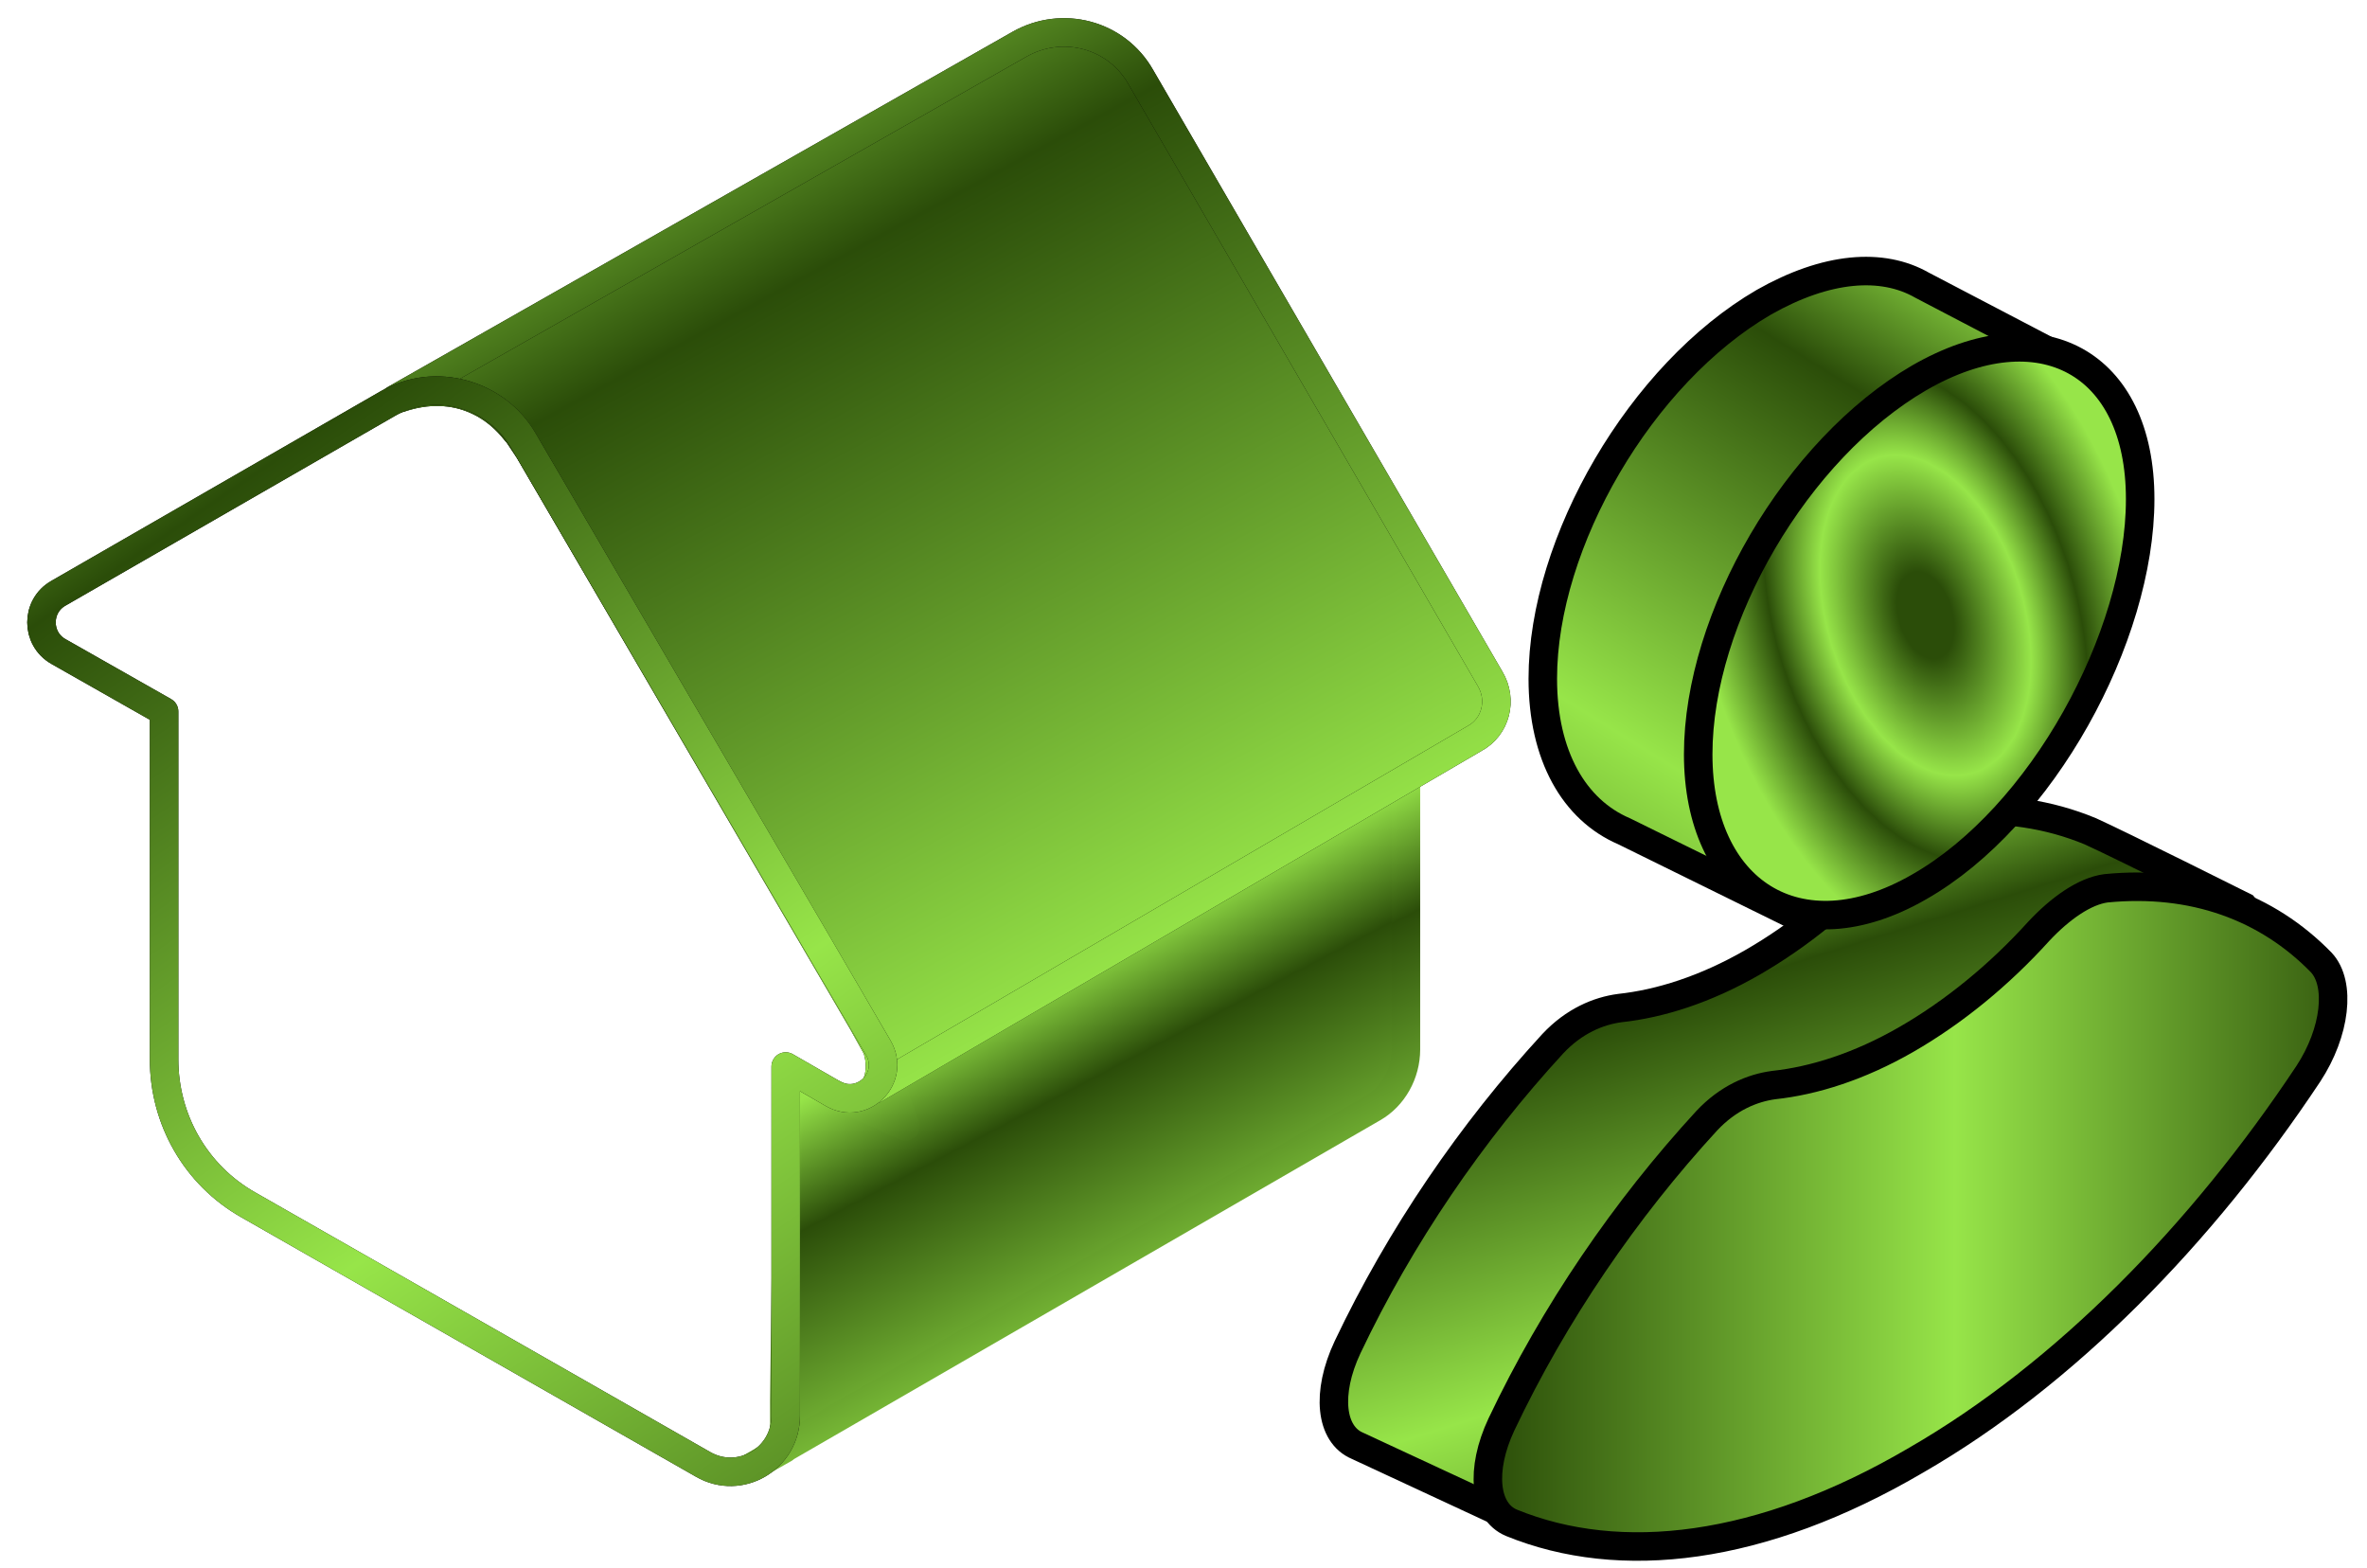 <?xml version="1.0" encoding="UTF-8"?>
<svg xmlns="http://www.w3.org/2000/svg" xmlns:xlink="http://www.w3.org/1999/xlink" width="163" height="108" version="1.1" id="Шар_1" x="0px" y="0px" viewBox="0 0 165 110" style="enable-background:new 0 0 165 110;" xml:space="preserve">
<style type="text/css">
	.st0{fill:url(#SVGID_1_);stroke:url(#SVGID_2_);stroke-width:2;stroke-linejoin:round;}
	.st1{fill:url(#SVGID_3_);}
	.st2{fill:none;stroke:#000000;stroke-width:2;stroke-linejoin:round;}
	.st3{fill:none;stroke:url(#SVGID_4_);stroke-width:2;stroke-linejoin:round;}
	.st4{fill:none;stroke:url(#SVGID_5_);stroke-width:2;stroke-linejoin:round;}
	.st5{fill:url(#SVGID_6_);}
	.st6{fill:none;stroke:#000000;stroke-width:2;}
	.st7{fill:url(#SVGID_7_);stroke:#000000;stroke-width:2;}
	.st8{fill:url(#SVGID_8_);stroke:#000000;stroke-width:2;}
	.st9{fill:url(#SVGID_9_);}
</style>
<linearGradient id="SVGID_1_" gradientUnits="userSpaceOnUse" x1="71.305" y1="42.088" x2="94.064" y2="-1.389" gradientTransform="matrix(1 0 0 -1 0 111)">
	<stop offset="0" style="stop-color:#97E549"></stop>
	<stop offset="0.167" style="stop-color:#2B4D09"></stop>
	<stop offset="0.568" style="stop-color:#97E549"></stop>
	<stop offset="1" style="stop-color:#2B4D09"></stop>
</linearGradient>
<linearGradient id="SVGID_2_" gradientUnits="userSpaceOnUse" x1="71.323" y1="42.052" x2="94.301" y2="-1.842" gradientTransform="matrix(1 0 0 -1 0 111)">
	<stop offset="0" style="stop-color:#97E549"></stop>
	<stop offset="0.167" style="stop-color:#2B4D09"></stop>
	<stop offset="0.568" style="stop-color:#97E549"></stop>
	<stop offset="1" style="stop-color:#2B4D09"></stop>
</linearGradient>
<path class="st0" d="M51.3,45.9L63,79l-8.2-3.7l-0.3,23v3.3l-2.3,1.3l43.6-25.2c1.4-0.8,2.3-2.4,2.3-4.1V49.9L51.3,45.9z"></path>
<linearGradient id="SVGID_3_" gradientUnits="userSpaceOnUse" x1="44.962" y1="111.198" x2="109.264" y2="-6.883" gradientTransform="matrix(1 0 0 -1 0 111)">
	<stop offset="0" style="stop-color:#97E549"></stop>
	<stop offset="0.167" style="stop-color:#2B4D09"></stop>
	<stop offset="0.568" style="stop-color:#97E549"></stop>
	<stop offset="1" style="stop-color:#2B4D09"></stop>
</linearGradient>
<path class="st1" d="M102.9,51.8L60.8,76.4l0.1-0.2c0.4-0.8,0.4-1.8,0.1-2.7l-1-1.8L36.6,31.6l-0.8-1.2l-0.1-0.1  c-0.7-0.9-1.6-1.7-2.7-2.2c-1.7-0.8-3.6-0.8-5.4-0.2l-0.4,0.1L71,3.1c3-1.7,6.8-0.7,8.5,2.3L104,47.6  C104.9,49.1,104.4,51,102.9,51.8z"></path>
<path class="st2" d="M102.9,51.8L60.8,76.4l0.1-0.2c0.4-0.8,0.4-1.8,0.1-2.7l-1-1.8L36.6,31.6l-0.8-1.2l-0.1-0.1  c-0.7-0.9-1.6-1.7-2.7-2.2c-1.7-0.8-3.6-0.8-5.4-0.2l-0.4,0.1L71,3.1c3-1.7,6.8-0.7,8.5,2.3L104,47.6  C104.9,49.1,104.4,51,102.9,51.8z"></path>
<linearGradient id="SVGID_4_" gradientUnits="userSpaceOnUse" x1="44.962" y1="111.198" x2="109.264" y2="-6.883" gradientTransform="matrix(1 0 0 -1 0 111)">
	<stop offset="0" style="stop-color:#97E549"></stop>
	<stop offset="0.167" style="stop-color:#2B4D09"></stop>
	<stop offset="0.568" style="stop-color:#97E549"></stop>
	<stop offset="1" style="stop-color:#2B4D09"></stop>
</linearGradient>
<path class="st3" d="M102.9,51.8L60.8,76.4l0.1-0.2c0.4-0.8,0.4-1.8,0.1-2.7l-1-1.8L36.6,31.6l-0.8-1.2l-0.1-0.1  c-0.7-0.9-1.6-1.7-2.7-2.2c-1.7-0.8-3.6-0.8-5.4-0.2l-0.4,0.1L71,3.1c3-1.7,6.8-0.7,8.5,2.3L104,47.6  C104.9,49.1,104.4,51,102.9,51.8z"></path>
<path class="st2" d="M54.6,74.8l3.3,1.9c2.1,1.2,4.4-1.1,3.2-3.2L36.2,30.9c-1.9-3.3-6.2-4.5-9.5-2.6L3.6,41.6  c-1.6,0.9-1.6,3.2,0,4.1l7.4,4.2v24.4c0,4.2,2.2,8.1,5.9,10.2l31.9,18.2c2.6,1.5,5.8-0.4,5.8-3.4V74.8z"></path>
<linearGradient id="SVGID_5_" gradientUnits="userSpaceOnUse" x1="-2.887298e-02" y1="90.98" x2="70.181" y2="-11.304" gradientTransform="matrix(1 0 0 -1 0 111)">
	<stop offset="0" style="stop-color:#97E549"></stop>
	<stop offset="0.167" style="stop-color:#2B4D09"></stop>
	<stop offset="0.568" style="stop-color:#97E549"></stop>
	<stop offset="1" style="stop-color:#2B4D09"></stop>
</linearGradient>
<path class="st4" d="M54.6,74.8l3.3,1.9c2.1,1.2,4.4-1.1,3.2-3.2L36.2,30.9c-1.9-3.3-6.2-4.5-9.5-2.6L3.6,41.6  c-1.6,0.9-1.6,3.2,0,4.1l7.4,4.2v24.4c0,4.2,2.2,8.1,5.9,10.2l31.9,18.2c2.6,1.5,5.8-0.4,5.8-3.4V74.8z"></path>
<path d="M94.7,101.4c-1.9-0.8-2.2-3.7-0.7-6.9c3.7-7.8,8.7-15.1,14.4-21.3c1.5-1.6,3.2-2.3,4.7-2.5c2.8-0.3,6-1.3,9.3-3.2  c3.3-1.9,6.5-4.5,9.3-7.6c1.5-1.6,3.2-2.8,4.7-3c3.6-0.3,6.8,0.2,9.7,1.4c2,0.9,10.8,5.3,10.8,5.3c1.4,1.5-4.3,3.4-6.3,6.3  c-7.5,11.3-17.1,21.1-27.5,27.1c-4.9,2.8-18.5,9-18.5,9L94.7,101.4z"></path>
<linearGradient id="SVGID_6_" gradientUnits="userSpaceOnUse" x1="118.118" y1="51.548" x2="135.873" y2="-4.92" gradientTransform="matrix(1 0 0 -1 0 111)">
	<stop offset="0" style="stop-color:#97E549"></stop>
	<stop offset="0.167" style="stop-color:#2B4D09"></stop>
	<stop offset="0.568" style="stop-color:#97E549"></stop>
	<stop offset="1" style="stop-color:#2B4D09"></stop>
</linearGradient>
<path class="st5" d="M94.7,101.4c-1.9-0.8-2.2-3.7-0.7-6.9c3.7-7.8,8.7-15.1,14.4-21.3c1.5-1.6,3.2-2.3,4.7-2.5  c2.8-0.3,6-1.3,9.3-3.2c3.3-1.9,6.5-4.5,9.3-7.6c1.5-1.6,3.2-2.8,4.7-3c3.6-0.3,6.8,0.2,9.7,1.4c2,0.9,10.8,5.3,10.8,5.3  c1.4,1.5-4.3,3.4-6.3,6.3c-7.5,11.3-17.1,21.1-27.5,27.1c-4.9,2.8-18.5,9-18.5,9L94.7,101.4z"></path>
<path class="st6" d="M94.7,101.4c-1.9-0.8-2.2-3.7-0.7-6.9c3.7-7.8,8.7-15.1,14.4-21.3c1.5-1.6,3.2-2.3,4.7-2.5  c2.8-0.3,6-1.3,9.3-3.2c3.3-1.9,6.5-4.5,9.3-7.6c1.5-1.6,3.2-2.8,4.7-3c3.6-0.3,6.8,0.2,9.7,1.4c2,0.9,10.8,5.3,10.8,5.3  c1.4,1.5-4.3,3.4-6.3,6.3c-7.5,11.3-17.1,21.1-27.5,27.1c-4.9,2.8-18.5,9-18.5,9L94.7,101.4z"></path>
<linearGradient id="SVGID_7_" gradientUnits="userSpaceOnUse" x1="139.048" y1="92.191" x2="100.401" y2="30.312" gradientTransform="matrix(1 0 0 -1 0 111)">
	<stop offset="0" style="stop-color:#97E549"></stop>
	<stop offset="0.167" style="stop-color:#2B4D09"></stop>
	<stop offset="0.568" style="stop-color:#97E549"></stop>
	<stop offset="1" style="stop-color:#2B4D09"></stop>
</linearGradient>
<path class="st7" d="M145.2,25.7L134.3,20c-2.8-1.6-6.7-1.3-11.1,1.2c-8.6,5-15.5,16.8-15.5,26.4c0,5.4,2.2,9.2,5.7,10.7l12.8,6.3  C134.8,59.6,145.2,35.4,145.2,25.7z"></path>
<linearGradient id="SVGID_8_" gradientUnits="userSpaceOnUse" x1="179.502" y1="25.62" x2="104.002" y2="25.62" gradientTransform="matrix(1 0 0 -1 0 111)">
	<stop offset="0" style="stop-color:#97E549"></stop>
	<stop offset="0.167" style="stop-color:#2B4D09"></stop>
	<stop offset="0.568" style="stop-color:#97E549"></stop>
	<stop offset="1" style="stop-color:#2B4D09"></stop>
</linearGradient>
<path class="st8" d="M105.5,106.8c-1.9-0.8-2.2-3.7-0.7-6.9c3.7-7.8,8.7-15.1,14.4-21.3c1.5-1.6,3.2-2.3,4.7-2.5  c2.8-0.3,6-1.3,9.3-3.2c3.3-1.9,6.5-4.5,9.3-7.6c1.5-1.6,3.2-2.8,4.7-3c6.1-0.6,11.3,1.3,15.1,5.2c1.4,1.5,1,4.9-0.9,7.8  c-7.5,11.3-17.1,21.1-27.5,27.1C123,108.8,113.1,109.9,105.5,106.8z"></path>
<path d="M149.6,35c0-9.6-7-13.4-15.5-8.5c-8.6,5-15.5,16.8-15.5,26.4c0,9.6,7,14.2,15.5,9.3C142.7,57.3,149.6,44.7,149.6,35z"></path>
<radialGradient id="SVGID_9_" cx="-667.661" cy="6339.669" r="1" gradientTransform="matrix(8.79 28.61 17.097 -5.253 -102386.711 52447.504)" gradientUnits="userSpaceOnUse">
	<stop offset="0.105" style="stop-color:#2B4D09"></stop>
	<stop offset="0.386" style="stop-color:#97E549"></stop>
	<stop offset="0.593" style="stop-color:#2B4D09"></stop>
	<stop offset="0.868" style="stop-color:#97E549"></stop>
</radialGradient>
<path class="st9" d="M149.6,35c0-9.6-7-13.4-15.5-8.5c-8.6,5-15.5,16.8-15.5,26.4c0,9.6,7,14.2,15.5,9.3  C142.7,57.3,149.6,44.7,149.6,35z"></path>
<path class="st6" d="M149.6,35c0-9.6-7-13.4-15.5-8.5c-8.6,5-15.5,16.8-15.5,26.4c0,9.6,7,14.2,15.5,9.3  C142.7,57.3,149.6,44.7,149.6,35z"></path>
</svg>
